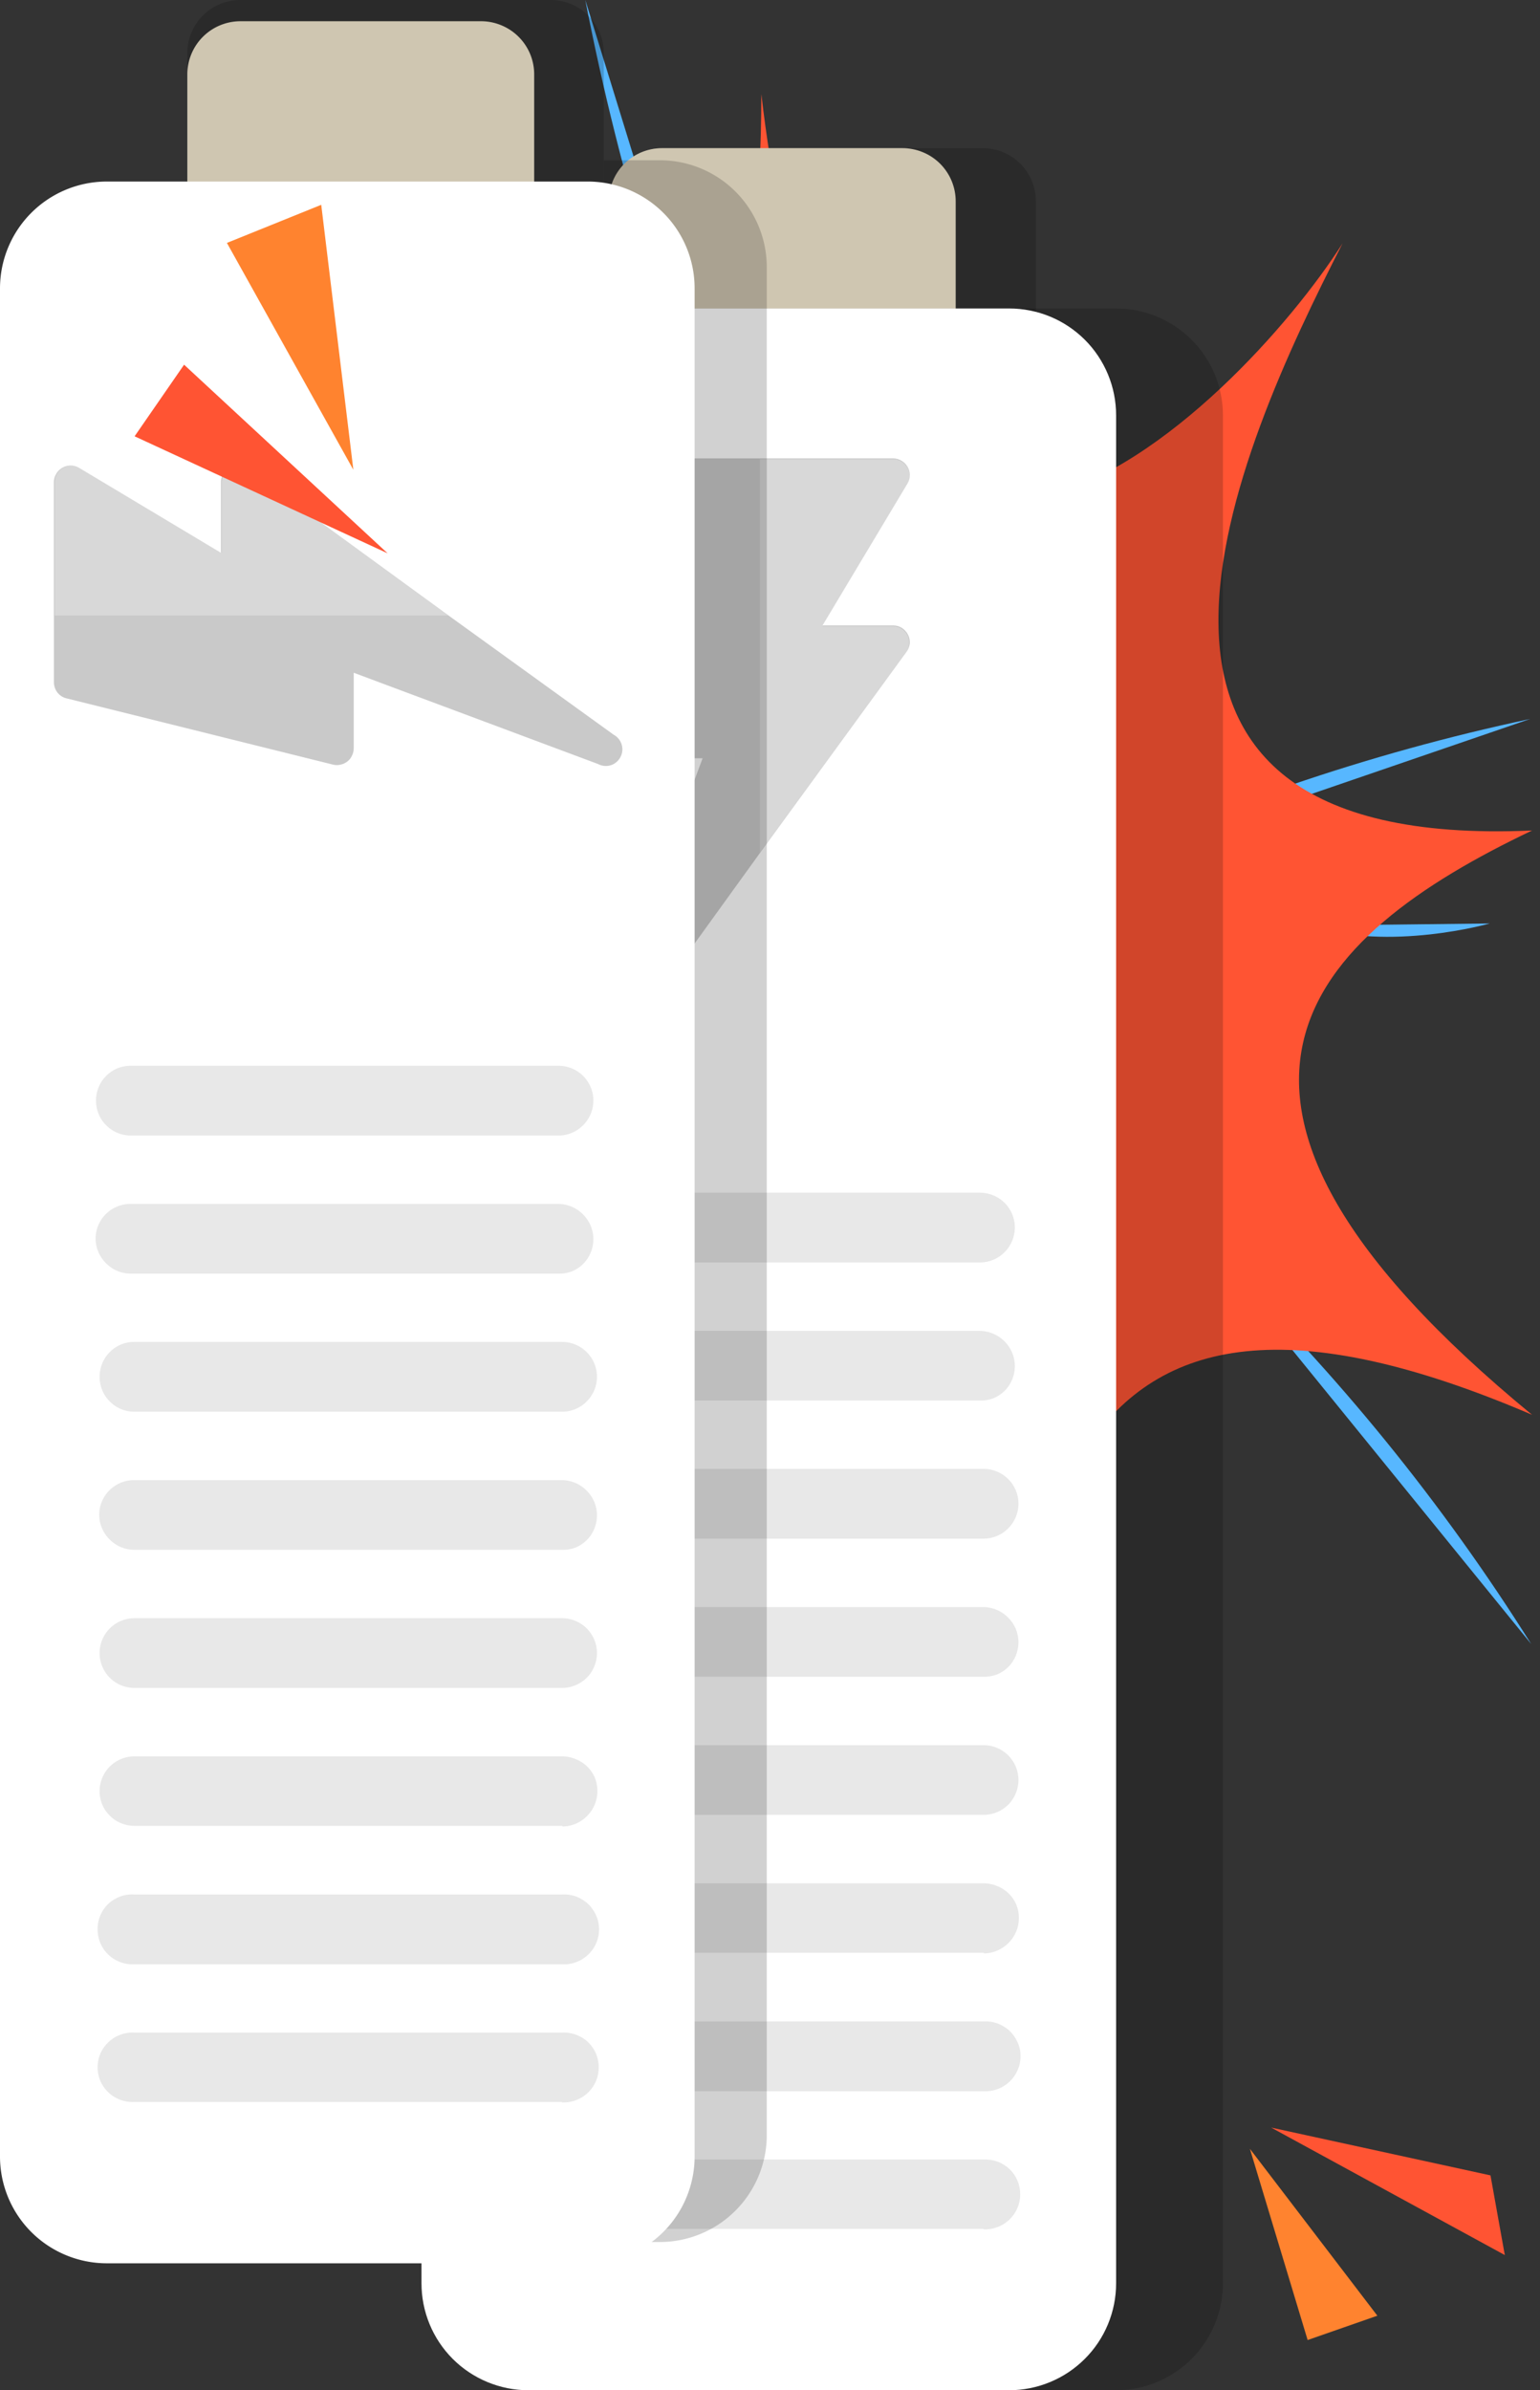<?xml version="1.0" encoding="utf-8"?>
<!-- Generator: Adobe Illustrator 16.0.0, SVG Export Plug-In . SVG Version: 6.00 Build 0)  -->
<!DOCTYPE svg PUBLIC "-//W3C//DTD SVG 1.1//EN" "http://www.w3.org/Graphics/SVG/1.1/DTD/svg11.dtd">
<svg version="1.1" id="Layer_1" xmlns="http://www.w3.org/2000/svg" xmlns:xlink="http://www.w3.org/1999/xlink"
	 viewBox="0 0 145 225" preserveAspectRatio="xMidYMid meet">
<rect x="0" y="0" width="145" height="225" fill="#333333" stroke="none"/>
<g id="energy-overflow">
	<path fill="#57B7FF" d="M53.678,123.468l-32.69,32.111C20.988,155.579,41.749,143.409,53.678,123.468z"/>
	<path fill="#57B7FF" d="M70.35,49.4L55.109,0C58.412,16.963,63.521,33.524,70.35,49.4L70.35,49.4z"/>
	<path fill="#57B7FF" d="M99.75,82.88l44.32-15.2C128.736,70.937,113.855,76.041,99.75,82.88L99.75,82.88z"/>
	<path fill="#57B7FF" d="M114.621,118.391l29.551,36.37C135.828,141.486,125.904,129.273,114.621,118.391L114.621,118.391z"/>
	<path fill="#57B7FF" d="M123.262,87.13l17-0.2C140.262,86.93,130.852,89.62,123.262,87.13z"/>
	<path fill="#57B7FF" d="M37.33,79.529L0.75,64.27C0.75,64.27,22.68,78.68,37.33,79.529z"/>
	<path fill="#57B7FF" d="M41.548,66.889l-20.56-20.51C20.988,46.379,35.528,56.529,41.548,66.889z"/>
	<path fill="#57B7FF" d="M41.549,114.921c2.06-0.51-25.33,12.351-25.33,12.351S25.029,119.04,41.549,114.921z"/>
	<path fill="#FF5433" d="M144.25,78.18c-21,10-36.5,25,0,55c-45.5-19.5-49.279,10.146-51.1,52.731
		c-14.189-50.931-35.68-64.17-87.47-36.142c32.37-44.479,45.93-57.898-2.45-105c0,0,68.561,44.46,68.451-35.92
		c7.898,67.31,45.098,29.2,54.729,14.06C116.461,42.352,99.25,80.18,144.25,78.18z"/>
</g>
<g id="battery">
	<path fill="#FCF2D8" d="M84.955,13.948h-22.63c-1.326,0-2.598,0.527-3.535,1.464c-0.938,0.938-1.465,2.209-1.465,3.536v12.61
		c0,0.666,0.265,1.304,0.735,1.775c0.47,0.471,1.109,0.735,1.775,0.735h27.642c0.664,0,1.303-0.265,1.772-0.735
		s0.735-1.109,0.735-1.775v-12.58c0.004-0.662-0.125-1.318-0.375-1.93c-0.252-0.612-0.623-1.168-1.09-1.636
		c-0.474-0.468-1.022-0.838-1.642-1.089C86.273,14.072,85.617,13.944,84.955,13.948z"/>
	<path fill-opacity="0.18" d="M92.506,13.948H62.325c-1.326,0-2.598,0.527-3.535,1.464c-0.938,0.938-1.465,2.209-1.465,3.536v12.61
		c0,0.666,0.265,1.304,0.735,1.775c0.47,0.471,1.109,0.735,1.775,0.735h35.181c0.666,0,1.307-0.264,1.778-0.734
		c0.472-0.471,0.738-1.109,0.74-1.776v-12.58c0.004-0.662-0.123-1.318-0.375-1.93c-0.25-0.612-0.621-1.168-1.089-1.636
		c-0.469-0.468-1.024-0.838-1.637-1.089C93.822,14.072,93.168,13.944,92.506,13.948z"/>
	<path fill-opacity="0.18" d="M105.076,29.038H49.735c-2.667,0.003-5.223,1.064-7.107,2.95c-1.884,1.886-2.943,4.444-2.943,7.11
		v175.841c-0.001,1.314,0.258,2.629,0.762,3.848c0.504,1.223,1.245,2.33,2.178,3.266c0.933,0.934,2.042,1.674,3.262,2.18
		c1.22,0.506,2.528,0.771,3.848,0.771h55.341c1.32,0,2.629-0.26,3.848-0.768c1.221-0.504,2.33-1.24,3.266-2.178
		c0.938-0.934,1.674-2.041,2.186-3.264c0.506-1.221,0.771-2.525,0.771-3.848V39.098c0.002-1.321-0.264-2.63-0.768-3.851
		c-0.506-1.221-1.246-2.331-2.188-3.265c-0.934-0.935-2.043-1.675-3.264-2.181C107.705,29.296,106.396,29.037,105.076,29.038z"/>
	<path fill="#FFFFFF" d="M95.016,29.038h-45.28c-2.667,0.003-5.223,1.064-7.107,2.95c-1.884,1.886-2.943,4.444-2.943,7.11v175.841
		c-0.001,1.314,0.258,2.629,0.762,3.848c0.504,1.223,1.245,2.33,2.178,3.266c0.933,0.934,2.042,1.674,3.262,2.18
		c1.22,0.506,2.528,0.771,3.848,0.771h45.28c1.32,0,2.629-0.26,3.854-0.768c1.221-0.504,2.323-1.24,3.264-2.178
		c0.938-0.934,1.681-2.041,2.187-3.264c0.505-1.221,0.767-2.525,0.767-3.848V39.098c0-1.321-0.258-2.63-0.765-3.851
		c-0.506-1.221-1.245-2.331-2.182-3.265c-0.938-0.935-2.047-1.675-3.269-2.181C97.646,29.296,96.338,29.037,95.016,29.038z"/>
	<path fill="#C9C9C9" d="M84.057,58.878h-6.611l8-13.36c0.145-0.24,0.217-0.513,0.217-0.79s-0.072-0.55-0.217-0.79
		c-0.137-0.24-0.338-0.437-0.574-0.57c-0.232-0.142-0.51-0.218-0.779-0.22H65.295c-0.361-0.004-0.713,0.111-1,0.33
		c-0.276,0.215-0.471,0.519-0.55,0.86l-6.24,25.1c-0.055,0.23-0.055,0.47,0,0.7c0.049,0.229,0.148,0.444,0.29,0.63
		c0.145,0.189,0.333,0.34,0.55,0.44c0.212,0.105,0.444,0.163,0.68,0.17h7.131l-8.591,23c-0.193,0.366-0.236,0.793-0.12,1.19
		c0.092,0.295,0.269,0.556,0.508,0.751c0.239,0.195,0.531,0.315,0.839,0.345c0.308,0.03,0.617-0.031,0.89-0.177
		c0.272-0.145,0.496-0.367,0.643-0.639l11.241-15.57l13.79-18.92c0.17-0.231,0.272-0.504,0.306-0.79
		c0.021-0.287-0.039-0.574-0.175-0.83c-0.133-0.259-0.334-0.477-0.575-0.63c-0.24-0.151-0.521-0.231-0.806-0.23H84.057z"/>
	<path fill="#FFFFFF" fill-opacity="0.28" d="M85.445,59.798c-0.135-0.254-0.336-0.468-0.58-0.62
		c-0.244-0.147-0.525-0.223-0.809-0.22h-6.611l8-13.36c0.139-0.24,0.211-0.513,0.211-0.79s-0.072-0.55-0.211-0.79
		c-0.139-0.24-0.34-0.44-0.58-0.58c-0.236-0.139-0.506-0.212-0.779-0.21H71.545v37.05l13.791-18.89
		c0.156-0.231,0.246-0.501,0.26-0.78C85.617,60.33,85.564,60.051,85.445,59.798z"/>
	<path id="slot-1" fill="#E8E8E8" d="M92.615,209.816h-40.27c-0.449,0.021-0.898-0.043-1.32-0.199
		c-0.421-0.152-0.806-0.391-1.13-0.699c-0.324-0.307-0.582-0.674-0.76-1.08c-0.17-0.412-0.258-0.855-0.26-1.301
		c0.006-0.436,0.094-0.865,0.26-1.27c0.178-0.408,0.437-0.775,0.76-1.08c0.324-0.313,0.709-0.547,1.13-0.701
		c0.422-0.156,0.871-0.223,1.32-0.199h40.27c0.447-0.021,0.893,0.047,1.313,0.201s0.803,0.393,1.129,0.699
		c0.32,0.309,0.574,0.68,0.746,1.092c0.172,0.41,0.258,0.854,0.254,1.297c0,0.449-0.092,0.891-0.271,1.301
		c-0.179,0.408-0.437,0.775-0.761,1.08c-0.323,0.307-0.709,0.545-1.127,0.699c-0.42,0.156-0.866,0.225-1.313,0.201L92.615,209.816z"
		/>
	<path id="slot-2" fill="#E8E8E8" d="M92.617,196.857h-40.27c-0.449,0.021-0.898-0.045-1.32-0.201
		c-0.421-0.152-0.806-0.391-1.13-0.699s-0.582-0.68-0.76-1.09c-0.171-0.412-0.26-0.854-0.26-1.301
		c-0.006-0.445,0.08-0.887,0.252-1.299c0.172-0.41,0.427-0.781,0.748-1.096c0.33-0.303,0.713-0.533,1.13-0.695
		c0.422-0.152,0.872-0.223,1.32-0.189h40.29c0.445-0.027,0.891,0.037,1.311,0.189c0.416,0.162,0.801,0.396,1.129,0.695
		c0.322,0.313,0.58,0.686,0.762,1.096c0.184,0.404,0.271,0.852,0.271,1.299c0,0.449-0.092,0.891-0.271,1.301
		c-0.178,0.41-0.438,0.781-0.762,1.09c-0.324,0.307-0.707,0.545-1.127,0.699C93.51,196.813,93.064,196.881,92.617,196.857z"/>
	<path id="slot-3" fill="#E8E8E8" d="M92.615,183.82H52.344c-0.433,0.002-0.861-0.082-1.26-0.25c-0.4-0.158-0.762-0.398-1.06-0.709
		c-0.305-0.295-0.546-0.648-0.71-1.041c-0.167-0.398-0.252-0.828-0.25-1.26c-0.003-0.434,0.082-0.855,0.25-1.25
		c0.162-0.4,0.403-0.77,0.71-1.07c0.305-0.301,0.665-0.543,1.06-0.709c0.4-0.162,0.828-0.248,1.26-0.25h40.271
		c0.428,0.002,0.854,0.088,1.25,0.25c0.404,0.154,0.773,0.387,1.086,0.686s0.563,0.658,0.734,1.055
		c0.162,0.396,0.248,0.82,0.25,1.25c0.002,0.445-0.084,0.893-0.25,1.299c-0.17,0.396-0.41,0.76-0.711,1.063
		c-0.611,0.628-1.445,0.986-2.32,1L92.615,183.82z"/>
	<path id="slot-4" fill="#E8E8E8" d="M92.615,170.842H52.344c-0.432-0.004-0.859-0.088-1.26-0.25
		c-0.396-0.168-0.755-0.408-1.06-0.711c-0.307-0.305-0.548-0.668-0.71-1.07c-0.168-0.395-0.253-0.814-0.25-1.25
		c-0.002-0.432,0.083-0.855,0.25-1.26c0.162-0.398,0.403-0.758,0.71-1.061c0.302-0.305,0.663-0.547,1.06-0.709
		c0.399-0.168,0.827-0.252,1.26-0.25h40.271c0.43-0.002,0.854,0.082,1.25,0.25c0.398,0.164,0.762,0.406,1.07,0.709
		c0.299,0.307,0.541,0.666,0.709,1.061c0.162,0.4,0.248,0.828,0.25,1.26c-0.002,0.436-0.086,0.854-0.25,1.25
		c-0.162,0.4-0.404,0.77-0.709,1.07c-0.313,0.307-0.67,0.547-1.07,0.711C93.469,170.754,93.043,170.838,92.615,170.842z"/>
	<path id="slot-5" fill="#E8E8E8" d="M92.615,157.842h-40.27c-0.432-0.004-0.859-0.088-1.26-0.25
		c-0.396-0.168-0.755-0.408-1.06-0.711c-0.627-0.611-0.986-1.445-1-2.32c-0.002-0.432,0.083-0.855,0.25-1.26
		c0.333-0.799,0.97-1.436,1.77-1.77c0.399-0.168,0.827-0.252,1.26-0.25h40.31c0.875,0.014,1.709,0.373,2.32,1
		c0.303,0.305,0.543,0.664,0.711,1.061c0.162,0.398,0.246,0.828,0.25,1.26c-0.004,0.428-0.088,0.854-0.25,1.25
		c-0.164,0.4-0.406,0.77-0.711,1.07c-0.313,0.305-0.67,0.547-1.07,0.709C93.467,157.779,93.041,157.852,92.615,157.842z"/>
	<path id="slot-6" fill="#E8E8E8" d="M92.613,144.842H52.343c-0.432-0.004-0.859-0.088-1.26-0.25
		c-0.398-0.166-0.759-0.412-1.06-0.721c-0.31-0.299-0.552-0.66-0.71-1.061c-0.333-0.809-0.333-1.705,0-2.516
		c0.158-0.396,0.4-0.762,0.71-1.063c0.301-0.312,0.662-0.556,1.06-0.722c0.401-0.159,0.829-0.241,1.26-0.239h40.271
		c0.871,0,1.705,0.351,2.32,0.965c0.614,0.611,0.961,1.445,0.961,2.313c0,0.871-0.347,1.705-0.961,2.32
		C94.318,144.494,93.484,144.842,92.613,144.842z"/>
	<path id="slot-7" fill="#E8E8E8" d="M92.275,131.842H52.005c-0.432-0.004-0.859-0.088-1.26-0.25
		c-0.396-0.168-0.755-0.408-1.06-0.711c-0.627-0.611-0.987-1.445-1-2.32c-0.002-0.432,0.083-0.855,0.25-1.26
		c0.333-0.799,0.97-1.436,1.77-1.77c0.399-0.168,0.827-0.252,1.26-0.25h40.311c0.875,0.014,1.709,0.373,2.32,1
		c0.303,0.305,0.543,0.664,0.711,1.061c0.161,0.398,0.246,0.828,0.25,1.26c-0.004,0.428-0.089,0.854-0.25,1.25
		c-0.164,0.4-0.404,0.77-0.711,1.07c-0.308,0.305-0.671,0.547-1.07,0.709C93.127,131.779,92.701,131.852,92.275,131.842z"/>
	<path id="slot-8" fill="#E8E8E8" d="M92.273,118.842H52.003c-0.432-0.004-0.859-0.088-1.26-0.25
		c-0.398-0.166-0.759-0.412-1.06-0.721c-0.31-0.299-0.552-0.66-0.71-1.061c-0.333-0.809-0.333-1.705,0-2.516
		c0.158-0.396,0.4-0.762,0.71-1.063c0.301-0.309,0.662-0.551,1.06-0.717c0.401-0.159,0.829-0.241,1.26-0.24h40.271
		c0.871,0,1.705,0.347,2.319,0.959c0.615,0.613,0.962,1.447,0.962,2.315c0,0.871-0.347,1.705-0.962,2.32
		C93.979,118.494,93.145,118.842,92.273,118.842z"/>
</g>
<g id="battery-mobile" class="battery">
    <path id="Vector" fill="#FCF2D8" d="M45.269 2h-22.63a5 5 0 0 0-5 5v12.61a2.513 2.513 0 0 0 2.51 2.51H47.79a2.506 2.506 0 0 0 2.507-2.51V7.03a5.026 5.026 0 0 0-.375-1.93 4.997 4.997 0 0 0-2.732-2.725A4.94 4.94 0 0 0 45.269 2Z" class="Vector"/>
    <path id="Vector_2" fill="#000" fill-opacity=".18" d="M51.82 0H22.639a5 5 0 0 0-5 5v12.61a2.513 2.513 0 0 0 2.51 2.51h34.18a2.52 2.52 0 0 0 2.519-2.51V5.03a4.989 4.989 0 0 0-1.464-3.566A4.997 4.997 0 0 0 51.82 0Z" class="Vector"/>
    <path id="Vector_3" fill="#000" fill-opacity=".18" d="M62.125 15.086H56.85v195.966h5.275c1.32 0 2.63-.26 3.848-.768a9.991 9.991 0 0 0 3.266-2.178 10.09 10.09 0 0 0 2.186-3.264c.506-1.221.771-2.525.771-3.848V25.147a10.062 10.062 0 0 0-10.07-10.06Z" class="Vector"/>
    <path id="Vector_4" fill="#fff" d="M55.33 17.09H10.05A10.06 10.06 0 0 0 0 27.15v175.841a10.049 10.049 0 0 0 6.202 9.294 10.05 10.05 0 0 0 3.848.771h45.28c1.32 0 2.629-.26 3.854-.768a10.035 10.035 0 0 0 3.264-2.178 9.997 9.997 0 0 0 2.187-3.264c.505-1.221.767-2.525.767-3.848V27.15a10.04 10.04 0 0 0-2.947-7.116 10.102 10.102 0 0 0-3.269-2.18 10.097 10.097 0 0 0-3.856-.764Z" class="Vector"/>
    <path id="Vector_5" fill="#C9C9C9" d="M20.806 45.429v6.61l-13.36-8a1.523 1.523 0 0 0-.79-.216c-.277 0-.55.072-.79.217-.24.137-.437.338-.57.574-.142.232-.218.51-.22.779V64.19c-.004.36.111.713.33 1 .215.276.519.47.86.55l25.1 6.24c.23.055.47.055.7 0 .229-.05.444-.148.63-.29.189-.145.34-.333.44-.55.105-.212.163-.444.17-.68v-7.13l23 8.59c.366.194.793.237 1.19.12a1.575 1.575 0 0 0 1.096-1.346 1.563 1.563 0 0 0-.816-1.533L42.206 57.92l-18.92-13.79a1.659 1.659 0 0 0-.79-.306 1.529 1.529 0 0 0-.83.175 1.632 1.632 0 0 0-.63.575c-.151.24-.231.52-.23.806v.049Z" class="Vector"/>
    <path id="Vector_6" fill="#fff" fill-opacity=".28" d="M21.726 44.04a1.637 1.637 0 0 0-.62.58 1.538 1.538 0 0 0-.22.81v6.61l-13.36-8a1.576 1.576 0 0 0-1.58 0c-.24.14-.44.34-.58.58a1.516 1.516 0 0 0-.21.78v12.54h37.05l-18.89-13.79a1.531 1.531 0 0 0-.78-.26 1.618 1.618 0 0 0-.81.15Z" class="Vector"/>
    <path id="slot-1" fill="#E8E8E8" d="M52.929 197.868h-40.27a3.351 3.351 0 0 1-1.32-.199 3.238 3.238 0 0 1-1.13-.699 3.329 3.329 0 0 1-.76-1.08 3.455 3.455 0 0 1-.26-1.301c.006-.436.094-.865.26-1.27.178-.408.437-.775.76-1.08a3.2 3.2 0 0 1 1.13-.701 3.298 3.298 0 0 1 1.32-.199h40.27a3.322 3.322 0 0 1 2.442.9 3.267 3.267 0 0 1 1 2.389c0 .449-.092.891-.271 1.301a3.305 3.305 0 0 1-1.888 1.779c-.42.156-.866.225-1.313.201l.03-.041Z" class="slot-1"/>
    <path id="slot-2" fill="#E8E8E8" d="M52.931 184.909h-40.27a3.353 3.353 0 0 1-1.32-.201 3.238 3.238 0 0 1-1.13-.699 3.338 3.338 0 0 1-.76-1.09 3.394 3.394 0 0 1-.26-1.301c-.006-.445.08-.887.252-1.299.172-.41.427-.781.748-1.096.33-.303.713-.533 1.13-.695a3.191 3.191 0 0 1 1.32-.189h40.29a3.27 3.27 0 0 1 1.311.189 3.63 3.63 0 0 1 1.129.695c.322.313.58.686.762 1.096.184.404.271.852.271 1.299 0 .449-.092.891-.271 1.301-.178.41-.438.781-.762 1.09a3.28 3.28 0 0 1-1.127.699c-.42.157-.866.225-1.313.201Z" class="slot-2"/>
    <path id="slot-3" fill="#E8E8E8" d="M52.929 171.872H12.658a3.205 3.205 0 0 1-1.26-.25 2.983 2.983 0 0 1-1.06-.709 3.115 3.115 0 0 1-.71-1.041 3.223 3.223 0 0 1-.25-1.26 3.122 3.122 0 0 1 .25-1.25c.162-.4.403-.77.71-1.07a3.372 3.372 0 0 1 1.06-.709c.4-.162.828-.248 1.26-.25h40.271a3.35 3.35 0 0 1 1.25.25 3.245 3.245 0 0 1 1.82 1.741c.162.396.248.82.25 1.25.002.445-.084.893-.25 1.299-.17.396-.41.76-.711 1.063a3.308 3.308 0 0 1-2.32 1l-.039-.064Z" class="slot-3"/>
    <path id="slot-4" fill="#E8E8E8" d="M52.929 158.894H12.658a3.446 3.446 0 0 1-1.26-.25 3.366 3.366 0 0 1-1.06-.711 3.183 3.183 0 0 1-.71-1.07 3.115 3.115 0 0 1-.25-1.25 3.248 3.248 0 0 1 .25-1.26c.162-.398.403-.758.71-1.061a3.19 3.19 0 0 1 1.06-.709 3.205 3.205 0 0 1 1.26-.25h40.271c.43-.002.854.082 1.25.25.398.164.762.406 1.07.709.299.307.541.666.709 1.061.162.4.248.828.25 1.26a3.28 3.28 0 0 1-.25 1.25c-.162.4-.404.77-.709 1.07a3.32 3.32 0 0 1-2.32.961Z" class="slot-4"/>
    <path id="slot-5" fill="#E8E8E8" d="M52.929 145.894h-40.27a3.446 3.446 0 0 1-1.26-.25 3.366 3.366 0 0 1-1.06-.711 3.313 3.313 0 0 1-1-2.32 3.248 3.248 0 0 1 .25-1.26 3.293 3.293 0 0 1 1.77-1.77 3.205 3.205 0 0 1 1.26-.25h40.31a3.313 3.313 0 0 1 2.32 1c.303.305.543.664.71 1.061.163.398.247.828.25 1.26a3.39 3.39 0 0 1-.25 1.25c-.163.4-.405.77-.71 1.07-.313.305-.67.547-1.07.709a3.369 3.369 0 0 1-1.25.211Z" class="slot-5"/>
    <path id="slot-6" fill="#E8E8E8" d="M52.927 132.894h-40.27a3.446 3.446 0 0 1-1.26-.25 3.203 3.203 0 0 1-1.06-.721 3.002 3.002 0 0 1-.71-1.061 3.293 3.293 0 0 1 0-2.516c.158-.396.4-.762.71-1.063a3.161 3.161 0 0 1 1.06-.722 3.378 3.378 0 0 1 1.26-.239h40.27a3.288 3.288 0 0 1 3.282 3.278c0 .871-.347 1.705-.961 2.32a3.251 3.251 0 0 1-2.321.974Z" class="slot-6"/>
    <path id="slot-7" fill="#E8E8E8" d="M52.59 119.894H12.32a3.446 3.446 0 0 1-1.26-.25 3.367 3.367 0 0 1-1.06-.711 3.308 3.308 0 0 1-1-2.32 3.248 3.248 0 0 1 .25-1.26 3.293 3.293 0 0 1 1.77-1.77 3.205 3.205 0 0 1 1.26-.25h40.31a3.313 3.313 0 0 1 2.32 1c.303.305.543.664.711 1.061.161.398.246.828.25 1.26a3.41 3.41 0 0 1-.25 1.25c-.164.4-.404.77-.71 1.07a3.272 3.272 0 0 1-1.07.709 3.377 3.377 0 0 1-1.252.211Z" class="slot-7"/>
    <path id="slot-8" fill="#E8E8E8" d="M52.587 106.894h-40.27a3.446 3.446 0 0 1-1.26-.25 3.203 3.203 0 0 1-1.06-.721 3.002 3.002 0 0 1-.71-1.061 3.293 3.293 0 0 1 0-2.516c.158-.396.4-.762.71-1.063a3.192 3.192 0 0 1 1.06-.717 3.4 3.4 0 0 1 1.26-.24h40.271c.871 0 1.705.347 2.32.959a3.271 3.271 0 0 1 0 4.635 3.244 3.244 0 0 1-2.32.974Z" class="slot-8"/>
  </g>
<g id="bounce">
	<path fill="#FF832F" d="M117.686,202.279l5.436,18l6.564-2.291L117.686,202.279z"/>
	<path fill="#FF5433" d="M119.686,200.279l22,12l-1.348-7.5L119.686,200.279z"/>
	<path fill="#FF5433" d="M36.498,52.089L12.673,41.071l4.659-6.741L36.498,52.089z"/>
	<path fill="#FF832F" d="M33.27,44.223L21.365,22.867l8.881-3.588L33.27,44.223z"/>
</g>
</svg>
